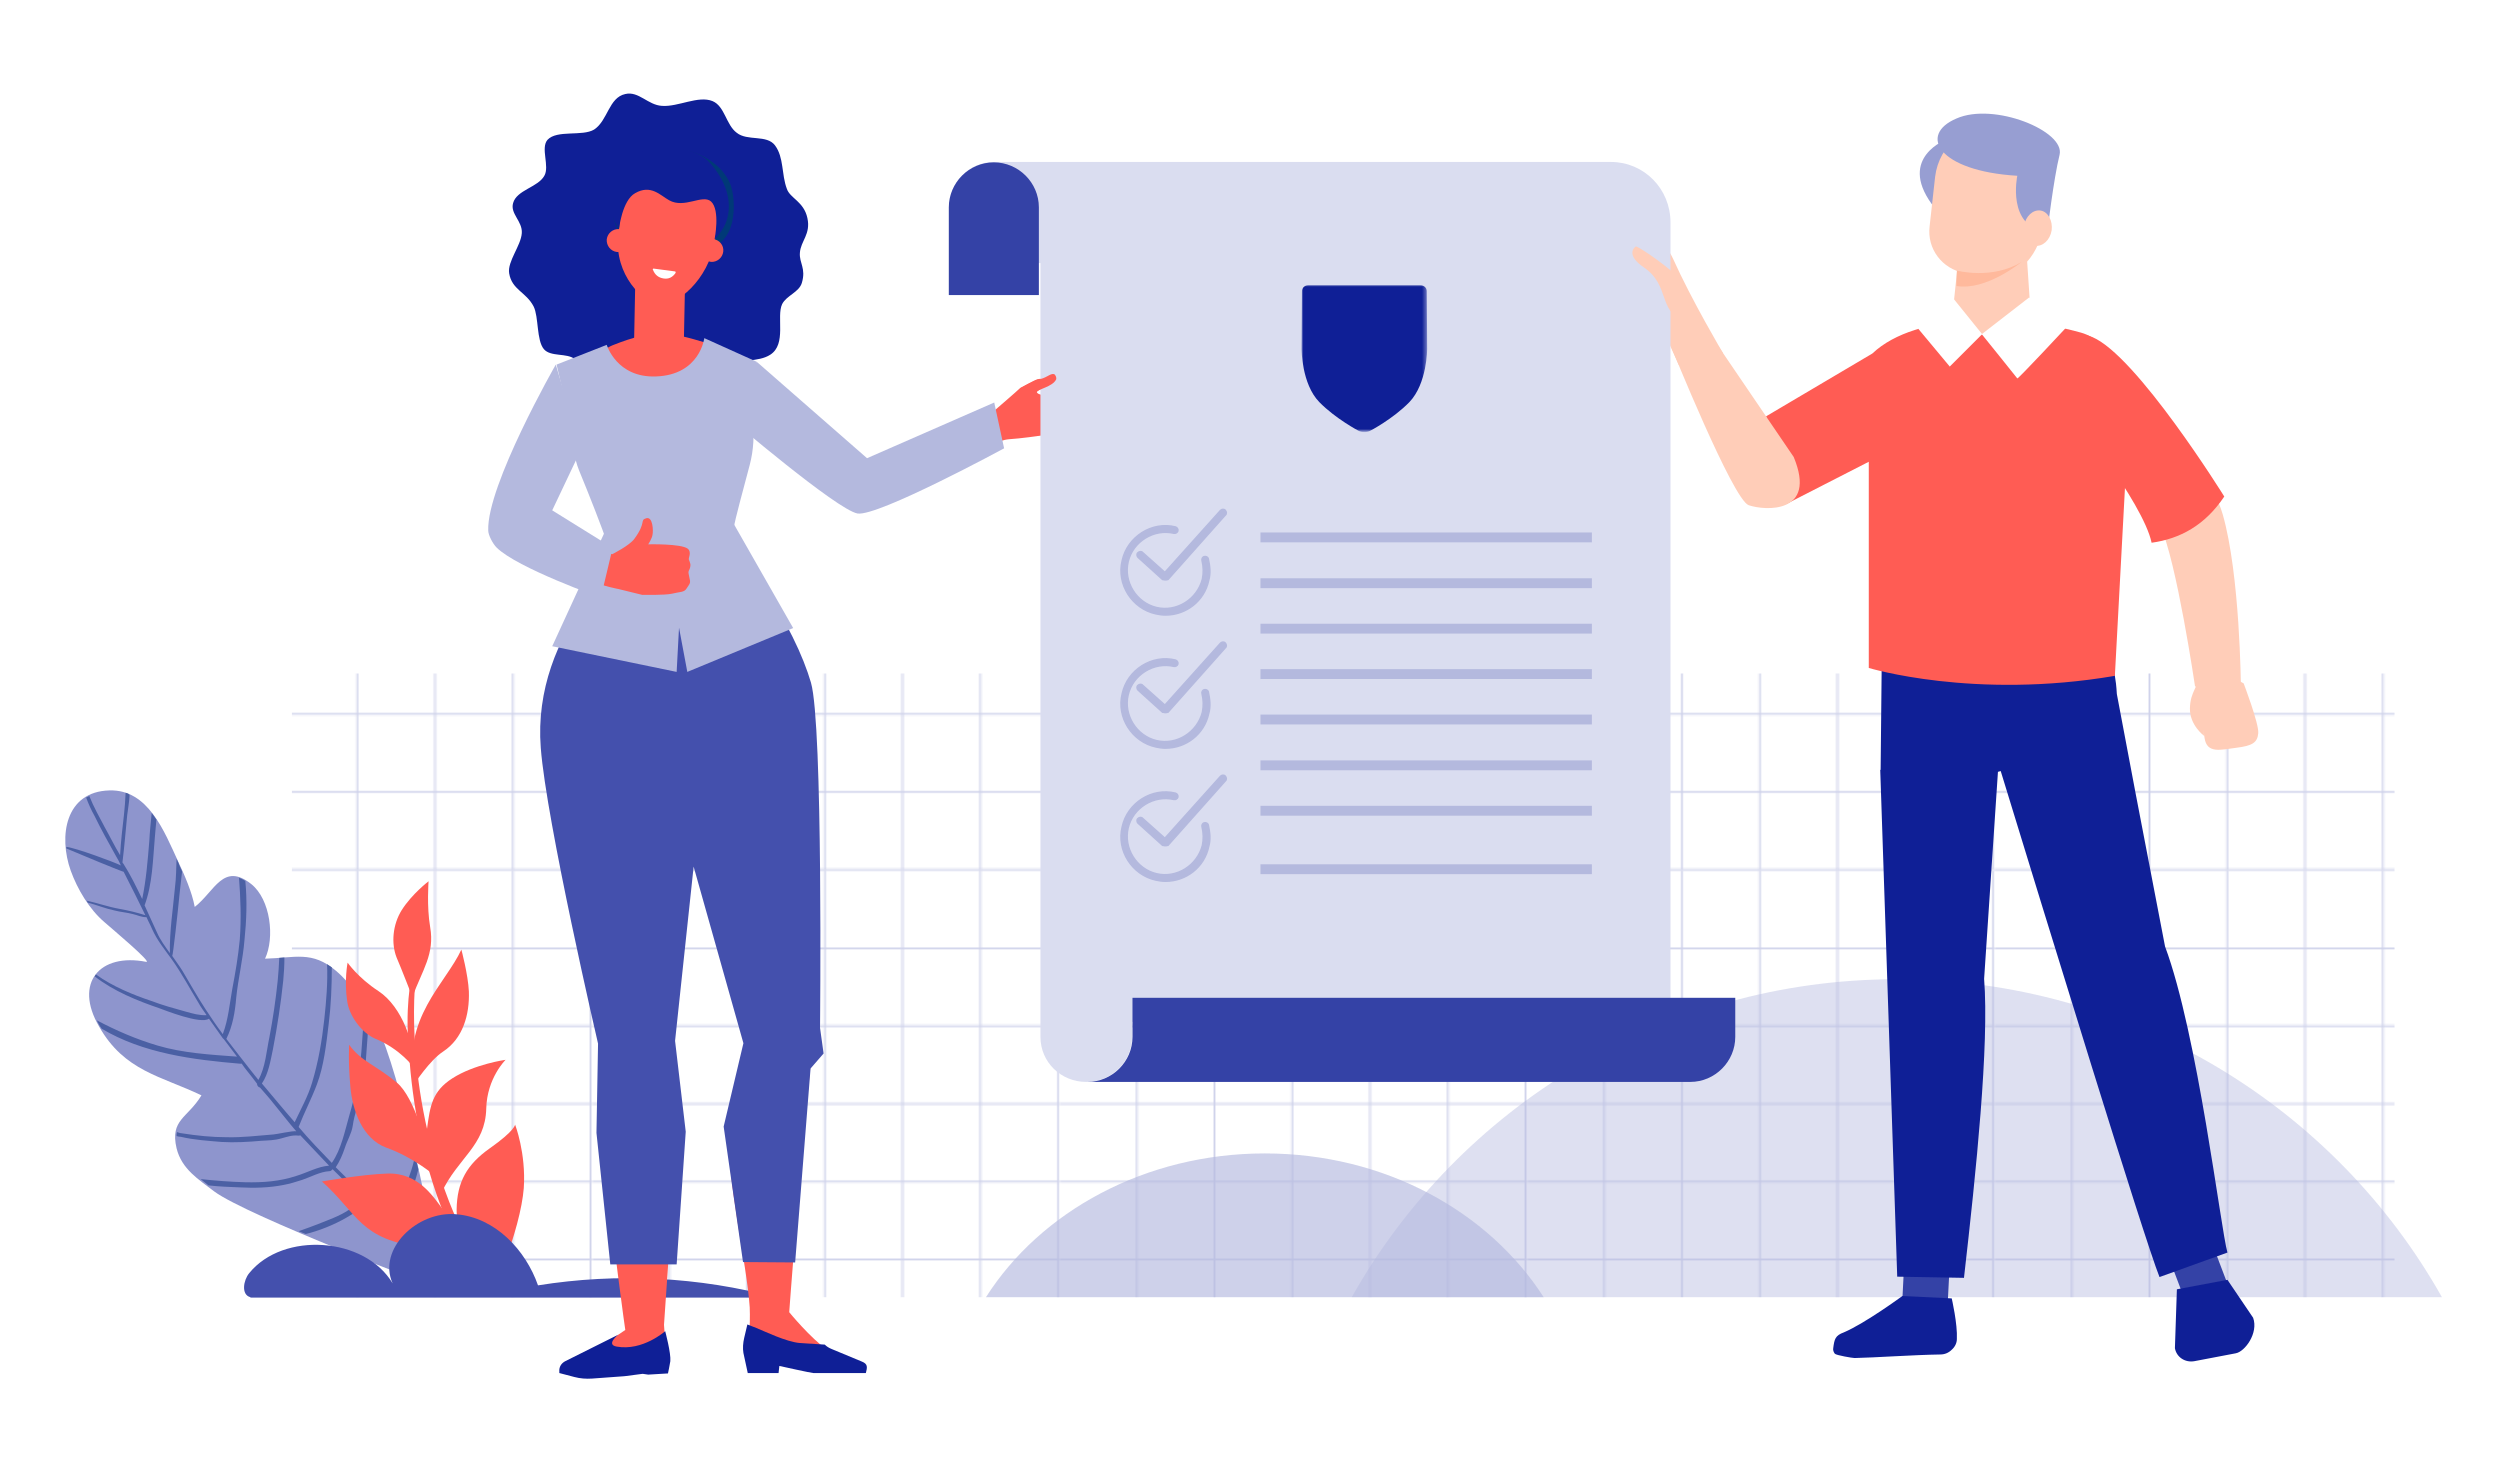 <svg xml:space="preserve" style="enable-background:new 0 0 632.9 370.5;" viewBox="0 0 632.9 370.5" y="0px" x="0px" xmlns:xlink="http://www.w3.org/1999/xlink" xmlns="http://www.w3.org/2000/svg" id="Layer_1" version="1.1">
<style type="text/css">
	.st0{fill:none;}
	.st1{opacity:0.5;}
	.st2{fill:none;stroke:#0F1F96;stroke-width:0.975;stroke-miterlimit:10;}
	.st3{opacity:0.4;fill:url(#SVGID_1_);}
	.st4{fill:#8E95CD;}
	.st5{fill:#4B60A4;}
	.st6{fill:#FF5C54;}
	.st7{fill:#4450AD;}
	.st8{opacity:0.44;}
	.st9{fill:#B4B9DE;}
	.st10{opacity:0.65;}
	.st11{fill:#FFCDB8;}
	.st12{fill-rule:evenodd;clip-rule:evenodd;fill:#3442A6;}
	.st13{fill-rule:evenodd;clip-rule:evenodd;fill:#0F1F96;}
	.st14{fill-rule:evenodd;clip-rule:evenodd;fill:#979ED2;}
	.st15{fill-rule:evenodd;clip-rule:evenodd;fill:#FFCDB8;}
	.st16{fill-rule:evenodd;clip-rule:evenodd;fill:#FF5C54;}
	.st17{fill-rule:evenodd;clip-rule:evenodd;fill:#FFFFFF;}
	.st18{fill-rule:evenodd;clip-rule:evenodd;fill:#FFB99C;}
	.st19{fill:#0F1F96;}
	.st20{fill:#003977;}
	.st21{fill:#DADDF0;}
	.st22{fill:#3442A6;}
	.st23{fill:#FFFFFF;}
	.st24{filter:url(#Adobe_OpacityMaskFilter);}
	.st25{fill:url(#SVGID_00000165939328154898085610000011930666278661770912_);}
	.st26{mask:url(#SVGID_00000000180761819146038140000015068635951285552025_);}
	.st27{fill:#B4B9DE;enable-background:new    ;}
	.st28{fill:#B4B9DE;stroke:#B4B9DE;stroke-width:0.376;stroke-miterlimit:10;}
</style>
<pattern style="overflow:visible;" viewBox="0 -262.7 262.7 262.7" id="New_Pattern_Swatch_3" patternUnits="userSpaceOnUse" height="262.7" width="262.7" y="624.3" x="-278.8">
	<g>
		<rect height="262.7" width="262.7" class="st0" y="-262.7" x="0"></rect>
		<g class="st1">
			<g>
				<line y2="-0.5" x2="0.5" y1="-262.7" x1="0.5" class="st2"></line>
				<line y2="-0.5" x2="44.2" y1="-262.7" x1="44.2" class="st2"></line>
				<line y2="-0.5" x2="88" y1="-262.7" x1="88" class="st2"></line>
				<line y2="-0.5" x2="131.7" y1="-262.7" x1="131.7" class="st2"></line>
				<line y2="-0.5" x2="175.5" y1="-262.7" x1="175.5" class="st2"></line>
				<line y2="-0.5" x2="219.2" y1="-262.7" x1="219.2" class="st2"></line>
			</g>
			<g>
				<line y2="-0.5" x2="262.7" y1="-0.5" x1="0.5" class="st2"></line>
				<line y2="-44.2" x2="262.7" y1="-44.2" x1="0.5" class="st2"></line>
				<line y2="-88" x2="262.7" y1="-88" x1="0.5" class="st2"></line>
				<line y2="-131.7" x2="262.7" y1="-131.7" x1="0.5" class="st2"></line>
				<line y2="-175.5" x2="262.7" y1="-175.5" x1="0.5" class="st2"></line>
				<line y2="-219.2" x2="262.7" y1="-219.2" x1="0.5" class="st2"></line>
			</g>
		</g>
	</g>
</pattern>
<pattern patternTransform="matrix(-0.45 0 0 0.45 -12639.185 -6096.281)" xlink:href="#New_Pattern_Swatch_3" id="SVGID_1_">
</pattern>
<rect height="157.9" width="532.3" class="st3" y="170.5" x="73.9"></rect>
<g>
	<g>
		<path d="M54.2,301.6c-3.9-3-8.2-5.6-9.5-10.9c-1.7-7.3,2.8-7.6,6.3-13.4c-10.2-4.9-19.5-6.1-25.9-17.4
			c-6.5-11.1,0.2-18.7,11.9-16.4c1.7,0.3-8.8-8.5-10.5-10c-3.9-3.3-6.9-8.4-8.6-13.1c-3.1-8.7-1.4-20,9.8-20.3
			c9.8-0.3,13.9,10.4,17.4,18c1.6,3.4,3.5,7.7,4.2,11.5c5.1-4,7.2-11.4,14.3-5.8c4.9,3.9,6,13.6,3.5,18.9c7.6-0.2,11.9-2.1,18,3.1
			c3.9,3.3,7.8,9,10.3,13.9c5.8,11.4,14.8,53.1,16,66.6C111.4,326.4,62.5,307.8,54.2,301.6z" class="st4"></path>
		<path d="M110.4,318.4C110.4,318.4,110.3,318.2,110.4,318.4c-3.4-2.4-6.4-5-9.4-7.8c0.3-0.6,0.5-1.5,0.8-2.3
			c0.7-2.4,1.7-4.7,2.5-7c0.6-1.8,1.2-3.5,1.6-5.3c-0.3-1.1-0.5-2.2-0.8-3.3c-0.4,1.6-0.8,3.2-1.4,4.8c-0.7,2.4-1.6,4.9-2.5,7.2
			c-0.4,1.1-0.9,3.4-1.5,4.8c-2.5-2.3-5-4.7-7.4-6.9c-2.5-2.3-4.9-4.7-7.3-7.1c1-1.5,1.7-3.1,2.3-4.9c0.6-1.9,1.7-3.6,2-5.6
			c0.4-3,1.6-5.9,2.2-9c0.6-2.5,0.9-4.9,1.1-7.3c0.3-4.2,0.7-8.4,0.7-12.6c-0.4-0.6-0.7-1.2-1.1-1.9c-0.1,4-0.4,7.9-0.7,11.9
			c-0.5,5.6-1.5,11-3.1,16.4c-1.1,3.8-2,8.5-4.4,11.9c-2.9-3-5.7-5.9-8.4-9.1c1.4-3.6,3.2-7,4.6-10.7c1.8-4.7,2.4-10.3,3-15.3
			c0.6-4.7,0.8-9.6,0.8-14.4c-0.4-0.3-0.8-0.5-1.2-0.8c0.2,4.6-0.2,9.3-0.7,13.9c-0.6,5.5-1.5,10.8-3.1,16.1c-1,3.4-2.8,6.6-4.4,10
			c-2.8-3.2-5.5-6.5-8.3-9.8c1.7-2.5,2.2-5.9,2.8-8.7c1.1-5.7,2-11.6,2.6-17.3c0.2-2,0.3-3.9,0.3-5.9c-0.4,0-0.8,0.1-1.3,0.1
			c-0.1,1.9-0.2,3.9-0.4,5.8c-0.5,4.8-1.2,9.6-2.1,14.3c-0.7,3.2-1,7.7-2.8,10.8c-0.4-0.6-1-1.2-1.5-1.9c-2.2-2.8-4.4-5.6-6.6-8.5
			c1.6-3.2,2.2-6.8,2.5-10.4c0.5-4.9,1.7-9.7,2.1-14.7c0.5-4.8,0.7-9.9,0.2-14.9c-0.5-0.3-1.1-0.6-1.6-0.8
			c0.4,5.2,0.6,10.3,0.2,15.7c-0.4,4.2-1.1,8.3-1.9,12.5c-0.7,3.9-1,7.7-2.4,11.4c-1.5-2-3-4.2-4.3-6.2c-2.1-3.2-4-6.6-5.9-9.8
			c-0.8-1.3-1.8-2.6-2.6-3.8c0.2-0.1,1.4-10.9,1.9-16.1c0.2-1.7,0.4-3.5,0.6-5.3c-0.3-0.7-0.7-1.4-0.9-2.1c-0.2-0.3-0.3-0.7-0.5-1.1
			c-0.1,2.5-0.1,4.9-0.4,7.2c-0.5,5.5-1.4,11.1-1.3,16.7c-1.2-1.7-2.4-3.3-3.2-5.1c-1.1-2.4-2.2-4.8-3.2-7c2-5.3,2.1-11.5,2.6-17.2
			c0.1-1.5,0.3-3.1,0.4-4.5c-0.3-0.5-0.8-1.1-1.2-1.7c-0.2,2.3-0.5,4.8-0.6,7.1c-0.4,4.9-0.8,9.9-1.8,14.7c-1.5-3.1-3-6.2-4.8-9
			c-0.1,0-0.2-0.3-0.2-0.3c0.5-4,0.8-7.9,1.2-11.9c0.2-1.6,0.5-3.3,0.6-5c0-0.4-0.6-0.6-1-0.7c-0.1,1.9-0.2,3.7-0.4,5.4
			c-0.4,3.4-0.8,6.9-1,10.4c-1.4-2.3-2.6-4.8-3.9-7.1c-1.3-2.5-2.8-5.1-3.9-7.9c-0.3,0.2-0.5,0.3-0.8,0.4c0.6,1.6,1.3,3.2,2.1,4.6
			c1.7,3.5,3.6,6.9,5.5,10.3c0.5,0.8,0.9,1.6,1.2,2.3c-1.3-0.7-11.5-4.5-13.8-4.7c0,0.1,0,0.3,0,0.4c3,1.3,14.4,6,14.5,5.9
			c1.9,3.7,3.7,7.3,5.5,11c-2.2-0.7-4.3-1.2-6.5-1.6c-2.9-0.5-5.6-1.5-8.4-2.1c0.1,0.2,0.3,0.3,0.3,0.5c2.3,0.6,4.4,1.5,6.8,2
			c1.5,0.4,3.1,0.5,4.6,0.9c1.3,0.3,2.1,0.8,3.5,0.8c0.4,1,1,2,1.4,3c1.3,2.9,3.2,5.2,5,7.7c2.5,3.5,4.5,7.3,6.7,10.9
			c0.6,1.1,1.4,2.2,2.1,3.2c-1.8,0.1-3.5-0.4-5.3-0.9c-2.9-0.8-5.8-1.6-8.7-2.7c-4.5-1.5-9.9-3.7-14-6.7c-0.2,0.2-0.3,0.4-0.3,0.5
			c4.7,3.7,10.9,6.2,16.2,8c1.4,0.5,10.6,4.2,12.7,2.7c1.1,1.6,2.3,3.2,3.4,4.8c0.1,0.2,0.2,0.3,0.3,0.3c1.1,1.5,2.3,3,3.4,4.5
			c-6.8-0.5-13.7-0.9-20.1-2.8c-5.4-1.6-10.5-3.8-15.4-6.4c0.2,0.5,0.5,0.9,0.8,1.5c0.1,0.2,0.3,0.3,0.4,0.6
			c10.5,6.3,23.3,7.9,35.2,8.9c0.1,0,0.2-0.1,0.3,0c0.5,0.7,0.9,1.3,1.5,2c0.8,1,1.6,2,2.4,3.1c-0.1,0.3,0.3,0.9,0.7,0.9
			c1.2,1.4,2.4,2.7,3.4,4c2,2.4,3.8,4.8,5.8,7.1c-0.8-0.2-5.2,0.8-5.8,0.8c-3.9,0.3-7.8,0.8-11.8,0.7c-3.8,0-7.6-0.4-11.4-1
			c-0.4,0-0.8-0.2-1.2-0.3c-0.1,0.3-0.1,0.6-0.1,1c0.3,0.1,0.7,0.2,1.1,0.2c3.4,0.8,6.8,1,10.3,1.3c3.3,0.2,6.7,0,10.1-0.3
			c1.7-0.1,3.3-0.1,5-0.6c1.5-0.4,2.8-0.9,4.4-0.7c0.1,0,0.3,0,0.4-0.1c0.1,0,0.1,0.2,0.2,0.2c2.3,2.5,4.8,5,7.1,7.5
			c-2.8,0.2-5.6,1.8-8.3,2.6c-4.2,1.4-8.5,1.7-12.9,1.6c-3.7-0.1-7.6-0.4-11.3-0.8c0.7,0.6,1.4,1.1,2,1.6c2.7,0.3,5.3,0.4,7.9,0.5
			c3.7,0.2,7.4,0.1,11-0.6c1.6-0.3,3.3-0.8,4.8-1.3c2.1-0.7,4.6-2.1,6.9-2.2c0.4,0,0.6-0.3,0.8-0.5c2.6,2.6,5.3,5.2,7.9,7.7
			c-1.3,0.8-2.5,1.8-3.8,2.6c-2.4,1.6-5.1,2.5-7.8,3.6c-1.4,0.5-3.1,1.2-4.9,1.8c0.6,0.2,1.2,0.5,1.8,0.7c0.4-0.1,0.8-0.2,1.2-0.3
			c3.5-1,7.2-2.6,10.2-4.5c1.3-0.8,3.3-1.7,4.3-3c2,1.8,4,3.7,6,5.7c-0.2,0.7,0.4,1.4,1.1,1c2.7,2.5,5.5,5,8.3,7.2
			c0.7,0.6,1.4,1.1,2.1,1.6C110.7,319.7,110.5,319.1,110.4,318.4z" class="st5"></path>
	</g>
	<g>
		<g>
			<path d="M104.5,245.8c0-0.3,0.3-0.4,0.5-0.4l0,0c0.3,0,0.4,0.3,0.4,0.5c0,0.1-1,6.9-0.4,17.4
				c0.5,9.7,2.4,24.7,8.7,40.9c2.6,6.7,5.7,12.3,9,16.9l-3.3-0.1c-2.7-4.2-5.3-9.2-7.7-15.4c-6.3-16.3-7.9-32.9-8.4-42.7
				C102.7,252.3,104.5,245.9,104.5,245.8z" class="st6"></path>
		</g>
		<path d="M104.7,270.2c0.4-5.5-2.8-15.3-8.9-19.3c-5.2-3.4-7.8-7.2-7.8-7.2s-0.9,4.5-0.1,9.8c0.5,3.6,3.6,8,7.2,9.5
			C101.4,265.6,104.7,270.2,104.7,270.2z" class="st6"></path>
		<path d="M104.4,252.4c2.5-6.8,5.7-10.9,4.5-17.7c-0.9-5.2-0.4-11.6-0.4-11.6s-4.2,3.2-6.8,7.3
			c-2.3,3.7-2.7,8.4-1.3,12C101.5,244.9,104.4,252.4,104.4,252.4z" class="st6"></path>
		<path d="M110.4,297.9c-2.3-7.7-5.3-19.9-9.9-23.8c-5.4-4.5-9.1-5.4-12.1-9.6c0,0-0.3,4,0.3,10.6
			c0.5,6,3.1,13.2,9,15.4C105,293.1,110.4,297.9,110.4,297.9z" class="st6"></path>
		<path d="M116.8,240.4c-4,8.7-15.1,17.3-11.9,34c0,0,3.9-6,7.3-8.2c5-3.3,6.7-9.3,6.5-15.2
			C118.5,246.7,116.8,240.4,116.8,240.4z" class="st6"></path>
		<path d="M98,297.1c8.2-0.3,11.9,6.2,14.8,10c3,4,6.4,10.3,8.4,14l-1.9-0.1c-2.8-2.1-7-4.6-12.1-5.2
			c-16.2-1.9-16.5-8.5-25.7-16.7C81.5,299.1,91.7,297.3,98,297.1z" class="st6"></path>
		<path d="M127.1,321.3l-5.9-0.3c-2.6-4.3-5.7-10.3-5.6-14.8c0.1-7,2.6-11.4,8.4-15.5c6.4-4.5,6.4-6,6.4-6
			s2.8,7.2,2.2,16.1C132.2,305.8,130.3,313.1,127.1,321.3z" class="st6"></path>
		<path d="M111.8,301.9c4.1-8.8,11.1-11.8,11.3-21.3c0.2-7.7,4.9-12.3,4.9-12.3s-7.9,1.1-13.5,4.7
			c-5.1,3.3-5.6,6.9-6.4,12.8C107.2,293.9,111.8,301.9,111.8,301.9z" class="st6"></path>
	</g>
	<path d="M63.4,328.4c-2.4-0.6-1.8-4.3-0.3-6.1c8.6-10.6,29.3-9.2,36.3,2.6c-3.9-8.6,6.2-18.4,16.1-17.5
		c9.9,0.8,17.6,9.1,20.7,18c20-3.2,40.8-2.2,60.4,3.1H63.4z" class="st7"></path>
</g>
<g class="st8">
	<path d="M342.2,328.4c27-48,78.7-80.5,138-80.5c59.3,0,111,32.5,138,80.5H342.2z" class="st9"></path>
</g>
<g class="st10">
	<path d="M249.6,328.4c13.8-21.7,40.3-36.4,70.6-36.4c30.3,0,56.7,14.7,70.6,36.4H249.6z" class="st9"></path>
</g>
<path d="M436.2,89.4c0,0-7.9-13.3-12.7-24c-2.2-4.8-8.3-9.1-10.2-9.5c-1.9-0.3-4.6,3.7-4,8.4c0.6,4.6,1.5,7.8,3.7,9.9
	c2.1,2.1,4.1,1.5,5.8,4.7c0.9,1.6,6.2,13.5,6.2,13.5L436.2,89.4z" class="st11"></path>
<g>
	<polygon points="560.4,315.8 549.6,319.8 555.2,334.6 566,330.5 560.4,315.8" class="st12"></polygon>
	<polygon points="482.2,317.2 493.7,317.8 492.9,333.6 481.4,333 482.2,317.2" class="st12"></polygon>
	<path d="M464.1,341.3c-0.1,0.5,0.1,1,0.4,1.4c0.3,0.4,4.5,1.1,5,1.1c5.1-0.1,14.9-0.8,21.7-0.9c1.1,0,2.1-0.4,2.9-1.2
		c0.8-0.7,1.3-1.7,1.3-2.7c0.2-3.8-1.3-10.3-1.3-10.3l-12.5-0.6c0,0-9.4,6.9-14.8,9.2C464.6,338.1,464.4,339,464.1,341.3
		L464.1,341.3L464.1,341.3z" class="st13"></path>
	<path d="M492.8,35.3c0,0-12.3,4.5-3.8,16.3C497.6,63.4,492.8,35.3,492.8,35.3L492.8,35.3z" class="st14"></path>
	<path d="M489.9,44.7c0.5-4,2.5-7.6,5.7-10c3.2-2.4,7.2-3.4,11.2-2.7l0,0c7.6,1.3,12.9,8.3,12,16
		c-0.5,4.4-1.4,6-1.8,10.2c-0.3,2.8-2.4,7.1-4.7,8.8c-2.3,1.7-4.3,4-7.1,3.5c-2.6-0.4-5.4-0.9-7.9-1.4c-5.6-1-9.5-6.1-8.8-11.8
		C488.9,53.5,489.4,49,489.9,44.7L489.9,44.7z" class="st15"></path>
	<path d="M510.7,44.5c0,0-2.8,13.1,7.6,14.2c0,0,1.6-13.5,3.1-19.5c1.5-6-16.6-13.4-26.1-9.2
		C485.6,34.1,490.6,43.3,510.7,44.5L510.7,44.5z" class="st14"></path>
	<path d="M516.6,53.3c-1.9-0.3-3.8,1.4-4.2,3.9c-0.4,2.5,0.9,4.7,2.8,5c1.9,0.3,3.8-1.4,4.2-3.9
		C519.7,55.9,518.5,53.6,516.6,53.3L516.6,53.3z" class="st15"></path>
	<path d="M506.5,195.2c11.4,37.2,36.3,118.4,40.2,128.1l17.2-6.2c-1.7-5.9-7.5-55.2-15.8-77.5
		c-5.5-28.4-10.1-52.6-12.2-63.9c-0.1-1.9-0.3-3.5-0.5-4.6c-0.2-1.2-0.4-2.4-0.5-3.5c-0.7-5.5-2.8-22.1-2.8-22.1
		c-13.2,7-31,8.8-51.9,0.5l-3.6-0.3l-0.5,49.2l-0.1,0l4.3,128.3l16.9,0.3c3.1-27.1,6.4-58.9,5.1-75.7l3.5-52.4L506.5,195.2z" class="st13"></path>
	<path d="M563.9,324l6.5,9.6c1.4,3.9-2.1,8.6-4.4,9l-10.5,2c-2.3,0.4-4.5-1-4.9-3.3l0.5-14.9L563.9,324z" class="st13"></path>
	<path d="M447.1,105.4l5.1,22.2l20.9-10.7v52.2c0,0,26.6,8.1,62.3,2l2.6-48.4c0,0,4.7-34-11.2-38.5
		c-15.8-4.5-41.5-5.4-52.8,5.3L447.1,105.4z" class="st16"></path>
	<path d="M568,173c0,0,3.9,10.2,3.7,12.6c-0.2,2.4-1.5,3.2-5.5,3.7c-4,0.5-7.5,1.6-8.1-2.5c-0.6-4.1-0.1-0.5-0.1-0.5
		s-3.7-2.7-3.6-7c0.1-4.3,2.1-5.1,2.4-8.9C557,166.6,568,173,568,173z" class="st15"></path>
	<path d="M532.9,88.6c0,0,25.4,26.3,29.8,41.6c4.4,15.3,4.6,43.5,4.6,43.5l-11.6,0.1c0,0-4.7-31.9-8.8-40.6
		c-4.1-8.8-21.7-30.1-21.7-30.1L532.9,88.6z" class="st15"></path>
	<path d="M523.3,103.1c0,0,19.3,24.1,21.4,34.3c7.2-1,13.5-4.4,18.4-11.7c0,0-22.3-35.9-33.5-40.4
		C518.3,80.7,523.3,103.1,523.3,103.1z" class="st16"></path>
	<path d="M514.6,87.3L513,63.3l-17.2,2l-2.3,22C499.6,83.2,506.8,84.3,514.6,87.3L514.6,87.3z" class="st15"></path>
	<polygon points="494.7,75.8 485.6,83.2 493.6,92.8 501.8,84.6" class="st17"></polygon>
	<path d="M501.7,84.6l12-9.3l9.2,7.8c0,0-12,12.9-12.2,12.7C510.5,95.5,501.7,84.6,501.7,84.6z" class="st17"></path>
	<path d="M495.4,68.5c0,0,8.9,2.4,16.4-2.2c0,0-9,7.4-16.5,6.1L495.4,68.5z" class="st18"></path>
</g>
<path d="M454.1,115.7l-24.9-36.6l-6.2,8.5c0,0,15.7,38.9,19.7,40.3C446.8,129.3,460.1,130.2,454.1,115.7z" class="st15"></path>
<path d="M202.5,64c-0.2,2.6,1.6,3.9,0.5,7.6c-0.7,2.4-3.9,3.2-5,5.4c-1.5,3.2,1.2,10.1-3,12.8c-3.1,2-7.6,0.9-10.5,3
	c-3.2,2.2-4.2,6.2-7.8,7.3c-4.1,1.2-8.2-0.5-12.7-0.7c-4-0.3-8.1,1.1-11.6-0.3c-3.3-1.3-4.1-6-6.9-8.2c-2-1.6-6.1-0.5-7.8-2.5
	c-1.9-2.2-1.3-8.2-2.6-10.8c-1.9-3.7-5.5-4.2-6.2-8.4c-0.5-3,3-7,3.2-10.2c0.2-3-3-4.9-2.2-7.6c0.9-3.3,6.3-4,7.9-6.9
	c1.4-2.4-1-7,0.8-9.1c2.4-2.6,8.8-0.8,11.8-2.6c3.5-2.3,3.7-8.1,7.9-9c3.4-0.8,5.7,2.8,9.3,3c4.1,0.3,9.2-2.7,12.8-1.2
	c3.1,1.3,3.4,6,6.1,8c2.7,2.2,7.6,0.4,9.7,3.2c2.3,3.1,1.6,7.3,3,11c0.8,2.4,4.3,3.2,5.2,7.4C205.3,59.3,202.7,61,202.5,64z" class="st19"></path>
<g>
	<path d="M158,43.3c-3.4,4.5-4,10.6-1.4,15.2c0.1,0.1,19.2,4.5,20.3,4.5c10.4,0.4,9.5-13,7.9-16.6
		C180.9,37.4,165.3,33.7,158,43.3z" class="st20"></path>
	<path d="M169.2,106.3c5.4,0.2,11.8-14.6,13.8-17.7c0,0-2.8-1.4-4.2-1.8c-9.1-2.7-12.9-3.7-23.7,0.6
		c-1.3,0.5-4.8,2.8-4.8,2.8C150.5,90.5,164.5,106.1,169.2,106.3z" class="st6"></path>
	<path d="M161.3,72.2l11.7,0.2c0.2,0,0.4,0.2,0.4,0.4L173.1,88c0,2.4-2,4.3-4.4,4.3l-3.9-0.1c-2.4,0-4.3-2-4.3-4.4
		l0.3-15.2C160.9,72.3,161,72.2,161.3,72.2z" class="st6"></path>
	<path d="M183.1,63.7c-0.2,1.6-1.6,2.7-3.1,2.6c-1.6-0.2-2.7-1.6-2.6-3.2c0.2-1.6,1.6-2.7,3.1-2.6
		C182.1,60.7,183.3,62.1,183.1,63.7z" class="st6"></path>
	<path d="M159.3,61.2c-0.2,1.6-1.6,2.7-3.1,2.6c-1.6-0.2-2.7-1.6-2.6-3.2c0.2-1.6,1.6-2.7,3.1-2.6
		C158.3,58.1,159.4,59.6,159.3,61.2z" class="st6"></path>
	<path d="M180.9,61.1c-1.5,9.8-9.7,16.4-13.9,16c-4.2-0.4-11.5-7.5-10.5-17.4c1-9.9,2.5-18.2,13.9-16.7
		C187.1,45.1,181.6,56.4,180.9,61.1z" class="st6"></path>
	<path d="M179,40.5c-2.8-2.7-13.2-5.9-20.2,0.4c-8.8,7.9-2.1,17.1-2.1,17.1s0.8-7.3,4.1-9.1c4-2.3,6.4,0.6,8.6,1.8
		c3.9,2.2,8.4-1.6,10.6,0.3c2.4,2.2,0.9,9.6,0.9,9.6s2.3-2.2,3.1-4.9C186.1,48.9,181.3,42.7,179,40.5z" class="st19"></path>
</g>
<path d="M141.6,183.8c0,0,1.3,22.7,2.2,30.2c0.8,6.9,3.4,20.6,4.8,27.4c1.3,6.4,5.2,20.6,5.1,23.8
	c-0.1,4.8-1.8,16.2-1.2,22.8c3,29.7,5.8,48.7,5.8,48.7s-11.8,7.8-11.3,8.6c1.4,1.9,8.5,1.1,10.2,1c2.8-0.1,11.4-3.9,11.4-3.9l-0.5-7
	c0,0,2.5-35.6,3.2-49.1c0.3-6.7-2.9-19.3-2.3-25.7c0.1-0.9,0.8-14,0.9-14.9c0.8-7.4,4.3-41.5,4.3-41.5L141.6,183.8z" class="st6"></path>
<path d="M205,179.8l2.5,80.6c0,0-1.8,3.7-2.4,10.2c-3,29.7-5.3,61.6-5.3,61.6s5.3,6.5,9.7,9.6c3,2.1-20.1,0.8-20.1,0.8
	s0.6-7.2,0.4-11.6c-0.7-11-5.8-32.4-5.2-43.9c0.3-6.7,4.6-21.5,4.6-21.5L174.3,202L205,179.8z" class="st6"></path>
<path d="M188.4,338.7l0.8-3.4l2.3,0.9c2,0.8,7.5,3.5,11,3.8c1.5,0.1,6.3,0.4,6.3,0.4c0.5,0.5,1,0.8,1.7,1.1l7.7,3.2
	c1.5,0.6,1.4,1.4,1,2.9h-13.3c-0.5,0-8.6-1.8-8.6-1.8l-0.2,1.8h-7.8l-1.1-5.1C188,341.3,188.1,340,188.4,338.7z" class="st19"></path>
<path d="M205.3,172.8c-3.7-12.7-17.9-40.2-37.2-36.6c-9.2,1.7-33.5,23.7-31.2,53.1c1.4,18.6,14.5,74.9,14.5,74.9
	l-0.4,22.6l3.5,33.3h16.8l2.3-33.6l-2.7-23l4.7-44.1l12.6,44.7l-5,21.1l4.9,34.3l13.2,0.1l3.9-49.1l3.3-3.8l-0.9-6.5
	C207.6,260.5,208.4,183.4,205.3,172.8z" class="st7"></path>
<path d="M141.6,347.6l3.8,1c1.5,0.4,3,0.5,4.5,0.4l8.2-0.6l4.6-0.6l1.4,0.2l5-0.3c0,0,0.5-2.3,0.6-3.1
	c0.2-2-1.3-7.6-1.3-7.6s-5.7,5.1-12.3,3.9c-2.8-0.5,0.4-3,0.4-3l-13.4,6.7c-1,0.5-1.6,1.5-1.5,2.6L141.6,347.6z" class="st19"></path>
<polygon points="152.9,135.1 139.8,163.6 171.3,170.1 171.9,158.9 174,170.1 200.8,159 185.8,132.7" class="st9"></polygon>
<path d="M191.6,91.6l-13.3-6c0,0-1.1,9.3-12.2,9.7c-10,0.4-12.5-8-12.5-8l-12.7,5c0,0,3,12.4,3.6,16.7
	c0.5,3.4,0.8,6.9,2.1,10.1c2.4,5.8,6.1,15.2,7,18.1c1.5,4.8,30.4,5.7,32.2-3.9c0.2-1.3,2.4-9.7,4-15.6c1-3.8,1.2-7.7,0.7-11.6
	L191.6,91.6z" class="st9"></path>
<g>
	<path d="M247.4,113.9c0,0,5.5-2.5,8-2.7c3.1-0.2,7.3-0.8,9.3-1.1c2.5-0.5,8.3-3.6,10-4.5c1.3-0.7,0.6-1.7-0.3-1.4
		c-1.5,0.4-3.1,1-3.1,1s4.5-2.4,6.1-4c0.2-0.1,1-1.4,0.4-2.2c-0.4-0.5-1-0.5-1.5-0.4c-3,1.2-7.3,2.6-7.3,2.6s2.7-2.3,5.3-3.5
		c0.7-0.3,1.3-1.5-0.9-1.4c-2.9,0.1-8.2,4.7-10.5,3.4c-1.9-1.1,3.4-1.4,4.5-3.8c0.2-0.4-0.2-1.2-0.6-1.3c-1-0.2-1.9,1.2-4.1,1.4
		c-0.6,0.1-4.4,2.2-4.4,2.2c-0.8,0.8-6.5,5.7-6.5,5.7l-5.3,1.1L247.4,113.9z" class="st6"></path>
	<path d="M254.2,113.5l-2.5-11.6l-32.2,14.1l-27.8-24.3l-16.8,8.1l9.6,5.9c0,0,27.4,23.4,32.6,24.3
		C222.3,130.8,254.2,113.5,254.2,113.5z" class="st9"></path>
</g>
<path d="M156.5,149.1l6.1,1.5c0,0,5.8,0.1,7.5-0.3c2-0.5,3.1-0.3,3.7-1.3c0.9-1.4,1.1-1.3,0.7-2.9
	c-0.3-1.5-0.3-1.2,0.1-2.1c0.4-1.1,0.1-1.5-0.2-2.3c-0.2-0.4,0.8-1.9-0.3-2.8c-1.7-1.3-10-1.1-10-1.1s1-1.5,1.1-2.5
	c0.2-0.9,0.1-4.6-1.6-4.1c-1.7,0.5,0.1,1-3,5.2c-1.2,1.7-5.6,3.9-5.6,3.9s-8-2.5-9.6,0.5C142.4,146.6,156.5,149.1,156.5,149.1z" class="st6"></path>
<path d="M155.1,138.7l-15.3-9.5l7.3-15.4l-6.4-21.5c0,0-17.5,30.6-17.1,42c0,1.2,1.2,3.4,2.1,4.3
	c5.2,5.2,26.4,12.7,26.4,12.7L155.1,138.7z" class="st9"></path>
<path d="M422.9,56.3c0-8.5-6.7-15.3-15.1-15.3H263.3v0c-0.2,0-0.5,0-0.7,0h-10.9c-6.4,0-11.4,5.2-11.4,11.4v14.1v0.1
	h23.1v17.2v174.9v3.8c0,6.4,5.2,11.4,11.6,11.4c6.5,0,11.6-5.2,11.6-11.4v-3.8h136.3V56.3z" class="st21"></path>
<path d="M275.3,273.9c6.2,0,11.4-5.1,11.4-11.4v-9.9h152.6v9.9c0,6.2-5.1,11.4-11.4,11.4H275.3z" class="st22"></path>
<path d="M240.2,52.5c0-6.2,5.1-11.4,11.4-11.4c6.2,0,11.4,5.1,11.4,11.4v22.2h-22.8V52.5z" class="st22"></path>
<path d="M258.3,98.3c0,0,3.8-2.1,4.4-2.2c2.2-0.3,3.1-1.6,4.1-1.4c0.4,0.1,0.7,0.9,0.6,1.3c-0.9,2-4.9,2.5-4.9,3.3" class="st6"></path>
<path d="M171,68.8c0-0.1-0.1-0.1-0.2-0.1l-5.3-0.7c-0.1,0-0.2,0-0.2,0.1c-0.1,0.1-0.1,0.1,0,0.2c0.5,1.3,1.4,2,2.7,2.2
	l0,0c1.3,0.2,2.3-0.3,3.1-1.5C171,69,171,68.9,171,68.8" class="st23"></path>
<defs>
	<filter height="37.2" width="31.8" y="72.1" x="329.5" filterUnits="userSpaceOnUse" id="Adobe_OpacityMaskFilter">
		<feFlood result="back" style="flood-color:white;flood-opacity:1"></feFlood>
		<feBlend mode="normal" in2="back" in="SourceGraphic"></feBlend>
	</filter>
</defs>
<mask id="SVGID_00000162344169721969311970000009547340029266288027_" height="37.2" width="31.8" y="72.1" x="329.5" maskUnits="userSpaceOnUse">
	<g class="st24">
		
			<linearGradient gradientTransform="matrix(47.3 49.152 49.152 -47.3 -19782.69 29307.297)" y2="510.063" x2="-103.429" y1="510.063" x1="-104.302" gradientUnits="userSpaceOnUse" id="SVGID_00000117643181460047992430000011510439113243817909_">
			<stop style="stop-color:#FFFFFF" offset="0"></stop>
			<stop style="stop-color:#000000" offset="1"></stop>
		</linearGradient>
		<polygon points="399.7,4.5 491.5,99.9 
			394.6,193.2 302.8,97.8" style="fill:url(#SVGID_00000117643181460047992430000011510439113243817909_);"></polygon>
	</g>
</mask>
<g style="mask:url(#SVGID_00000162344169721969311970000009547340029266288027_);">
	<g>
		<path d="M356.8,101.8c-4.2,4.3-10,7.3-10,7.3c-0.8,0.4-2,0.4-2.8,0c0,0-5.9-3.1-10-7.3c-4.5-4.6-4.5-13.4-4.5-13.5
			c0,0,0.1-14.6,0.1-14.6c0-0.8,0.7-1.5,1.6-1.5h28.4c0.9,0,1.6,0.7,1.6,1.5c0,0,0.1,14.6,0.1,14.6
			C361.3,88.4,361.3,97.1,356.8,101.8" class="st19"></path>
	</g>
</g>
<g>
	<g>
		<path d="M403,134.8h-83.9v2.5H403V134.8z" class="st27"></path>
		<path d="M403,146.4h-83.9v2.5H403V146.4z" class="st27"></path>
		<path d="M403,157.9h-83.9v2.5H403V157.9z" class="st27"></path>
		<path d="M403,169.4h-83.9v2.5H403V169.4z" class="st27"></path>
		<path d="M403,180.9h-83.9v2.5H403V180.9z" class="st27"></path>
		<path d="M403,192.5h-83.9v2.5H403V192.5z" class="st27"></path>
		<path d="M403,204h-83.9v2.5H403V204z" class="st27"></path>
		<path d="M403,218.8h-83.9v2.5H403V218.8z" class="st27"></path>
	</g>
	<g>
		<g>
			<path d="M295.1,155.7c-0.9,0-1.6-0.1-2.5-0.3c-6-1.3-10-7.5-8.5-13.5c1.3-6,7.5-10,13.5-8.5c0.4,0.1,0.7,0.6,0.6,1
				s-0.6,0.7-1,0.6c-5.1-1.2-10.4,2.1-11.6,7.2c-1.2,5.1,2.1,10.4,7.2,11.6c5.1,1.2,10.3-2.1,11.6-7.2c0.3-1.5,0.3-3.1-0.1-4.7
				c-0.1-0.4,0.1-0.9,0.6-1c0.4-0.1,0.9,0.1,1,0.6c0.4,1.8,0.6,3.7,0.1,5.4C304.9,152.2,300.2,155.7,295.1,155.7z" class="st28"></path>
			<path d="M294.9,146.8c-0.1,0-0.4-0.1-0.6-0.1l-6.2-5.6c-0.3-0.3-0.4-0.9,0-1.2c0.3-0.3,0.9-0.4,1.2,0l5.6,5
				l14.1-15.7c0.3-0.3,0.9-0.4,1.2,0c0.3,0.3,0.4,0.9,0,1.2l-14.5,16.3C295.4,146.8,295.2,146.8,294.9,146.8z" class="st28"></path>
		</g>
		<g>
			<path d="M295.1,189.4c-0.9,0-1.6-0.1-2.5-0.3c-6-1.3-10-7.5-8.5-13.5c1.3-6,7.5-10,13.5-8.5c0.4,0.1,0.7,0.6,0.6,1
				c-0.1,0.4-0.6,0.7-1,0.6c-5.1-1.2-10.4,2.1-11.6,7.2c-1.2,5.1,2.1,10.4,7.2,11.6c5.1,1.2,10.3-2.1,11.6-7.2
				c0.3-1.5,0.3-3.1-0.1-4.7c-0.1-0.4,0.1-0.9,0.6-1c0.4-0.1,0.9,0.1,1,0.6c0.4,1.8,0.6,3.7,0.1,5.4
				C304.9,185.9,300.2,189.4,295.1,189.4z" class="st28"></path>
			<path d="M294.9,180.4c-0.1,0-0.4-0.1-0.6-0.1l-6.2-5.6c-0.3-0.3-0.4-0.9,0-1.2c0.3-0.3,0.9-0.4,1.2,0l5.6,5
				l14.1-15.7c0.3-0.3,0.9-0.4,1.2,0c0.3,0.3,0.4,0.9,0,1.2l-14.5,16.3C295.4,180.4,295.2,180.4,294.9,180.4z" class="st28"></path>
		</g>
		<g>
			<path d="M295.1,223.1c-0.9,0-1.6-0.1-2.5-0.3c-6-1.3-10-7.5-8.5-13.5c1.3-6,7.5-10,13.5-8.5c0.4,0.1,0.7,0.6,0.6,1
				s-0.6,0.7-1,0.6c-5.1-1.2-10.4,2.1-11.6,7.2c-1.2,5.1,2.1,10.4,7.2,11.6c5.1,1.2,10.3-2.1,11.6-7.2c0.3-1.5,0.3-3.1-0.1-4.7
				c-0.1-0.4,0.1-0.9,0.6-1c0.4-0.1,0.9,0.1,1,0.6c0.4,1.8,0.6,3.7,0.1,5.4C304.9,219.6,300.2,223.1,295.1,223.1z" class="st28"></path>
			<path d="M294.9,214.1c-0.1,0-0.4-0.1-0.6-0.1l-6.2-5.6c-0.3-0.3-0.4-0.9,0-1.2c0.3-0.3,0.9-0.4,1.2,0l5.6,5
				l14.1-15.7c0.3-0.3,0.9-0.4,1.2,0c0.3,0.3,0.4,0.9,0,1.2L295.7,214C295.4,214.1,295.2,214.1,294.9,214.1z" class="st28"></path>
		</g>
	</g>
</g>
<path d="M427.4,75.5c0,0-0.4-3.1-3.4-6.1c-3.1-2.9-9.5-7.2-9.9-7c-0.3,0.2-2.7,2.1,2.2,5.4c6.3,4.3,3.8,11.3,9.4,12.7
	C428.4,81.1,427.4,75.5,427.4,75.5z" class="st11"></path>
</svg>
